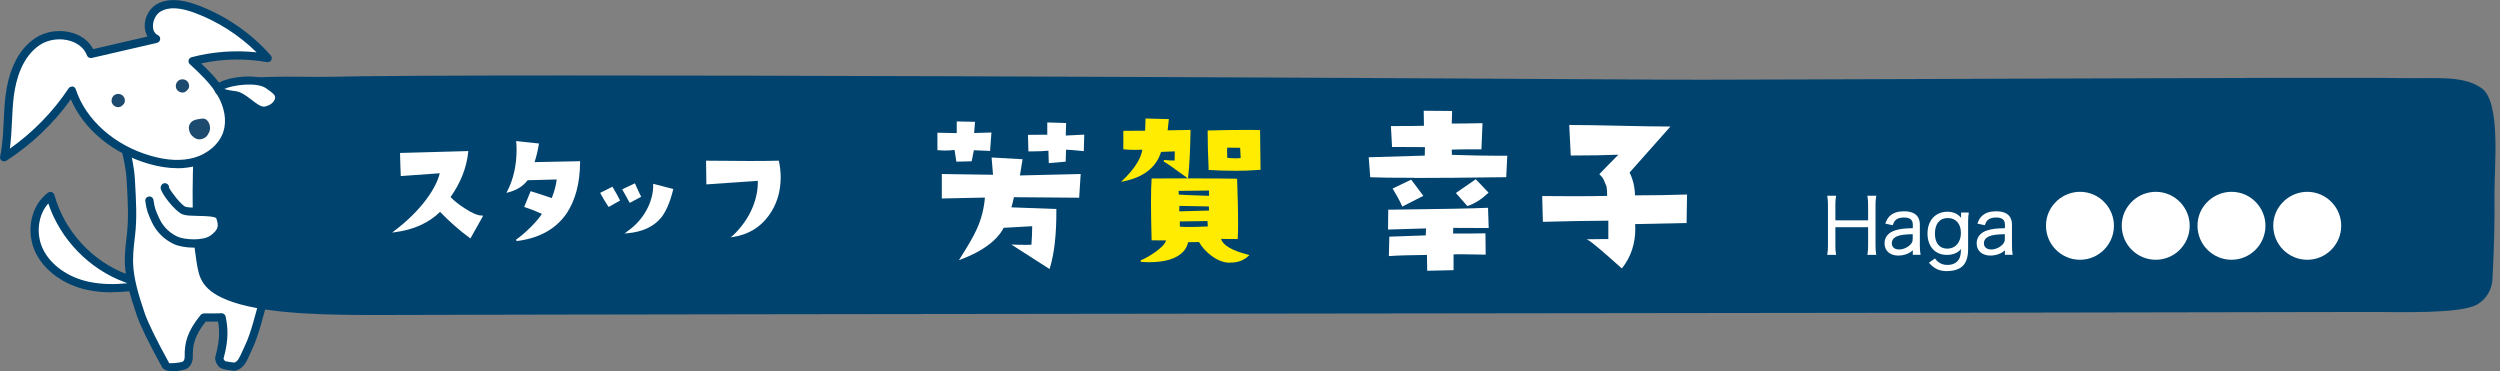 <?xml version="1.0" encoding="UTF-8"?>
<svg id="_レイヤー_2" data-name="レイヤー 2" xmlns="http://www.w3.org/2000/svg" viewBox="0 0 330 49">
  <rect x="0" y="0" width="330" height="49" fill="#808080" stroke="none"/>
  <defs>
    <style>
      .cls-1 {
        fill: #fff;
      }

      .cls-2 {
        fill: #00436f;
      }

      .cls-3 {
        fill: #ffec00;
      }

      .cls-4 {
        fill: none;
      }

      .cls-5 {
        fill: #1d4a6f;
      }
    </style>
  </defs>
  <g id="_レイヤー_2-2" data-name="レイヤー 2">
    <g>
      <g>
        <path class="cls-1" d="M16.64,36.74c-4.8-1.77-8.64-5.94-9.98-10.86-2.18,1.61-2.64,4.91-1.42,7.33,1.21,2.42,3.76,3.97,6.41,4.53,2.65,.57,5.41,.27,8.07-.22-.25,.4-.73,.08-3.08-.78"/>
        <path class="cls-2" d="M14.77,38.59c-1.07,0-2.15-.09-3.23-.32-3.06-.65-5.6-2.46-6.79-4.82-1.41-2.8-.71-6.31,1.58-8.01,.14-.11,.33-.13,.5-.08,.17,.06,.3,.2,.35,.37,1.31,4.76,5,8.79,9.65,10.5h0c.5,.18,.91,.34,1.26,.47,.4,.15,.77,.29,1.02,.37,.18-.03,.35-.06,.52-.09,.21-.03,.43,.05,.55,.23s.12,.41,0,.59c-.26,.41-.59,.49-1.11,.37-1.35,.22-2.8,.4-4.3,.4ZM6.38,26.85c-1.37,1.51-1.69,4.08-.67,6.11,1.04,2.07,3.3,3.66,6.04,4.24,1.7,.36,3.44,.35,5.08,.19-.12-.05-.26-.1-.39-.15h0c-4.7-1.73-8.49-5.67-10.07-10.4Z"/>
        <path class="cls-1" d="M35.09,31.46c.9,4.11,.76,4.48,.23,6.09-.49,1.68-1.48,6.19-2.49,8.29-.61,1.25-.85,2.31-1.84,2.55-.17,.04-1.44-.17-1.61-.3-.2-.15-.46-.64-.4-.88,.71-2.56,.54-3.98,.27-5.33-.28,.06-2.33,.03-2.33,.03-1.71,2.07-2.02,3.54-1.99,5.12,.02,.75-.31,1.05-.53,1.17-.44,.24-2.28,.43-2.53-.01q-2.6-4.71-3.28-6.71c-1.87-5.43-1.7-7.04-1.3-10.4,.27-2.23,.16-4.31-.01-7.31-.27-4.7-2.54-7.39,1.04-5.38,5.11-.44,1-1.35,6.13-1.18-.46,2.02,2.05,.87,10.66,14.25"/>
        <path class="cls-2" d="M22.87,49c-.32,0-.62-.03-.85-.09-.3-.09-.51-.24-.63-.45q-2.62-4.75-3.32-6.79c-1.93-5.6-1.73-7.29-1.33-10.64,.25-2.13,.16-4.13-.02-7.22-.09-1.57-.42-2.94-.66-3.93-.31-1.31-.5-2.1,.05-2.52,.49-.37,1.2-.12,2.3,.48,2.12-.2,2.37-.46,2.52-.62,.45-.47,.87-.64,3.5-.55,.16,0,.31,.08,.41,.21,.1,.13,.14,.29,.1,.45-.11,.5-.06,.59,.99,1.59,1.45,1.39,4.48,4.29,9.6,12.25,.03,.05,.06,.11,.07,.18,.89,4.07,.8,4.58,.23,6.32-.13,.45-.29,1.05-.46,1.74-.55,2.13-1.29,5.04-2.08,6.67-.12,.24-.22,.48-.32,.7-.42,.97-.83,1.88-1.88,2.14-.3,.07-1.75-.15-2.07-.4-.29-.22-.74-.91-.59-1.45,.61-2.19,.55-3.49,.35-4.62-.47,.01-1.12,.01-1.63,0-1.45,1.83-1.73,3.11-1.7,4.56,.02,1.04-.5,1.49-.81,1.66-.33,.18-1.1,.32-1.79,.32Zm-6.01-30.7c.03,.3,.15,.84,.27,1.32,.25,1.04,.59,2.46,.68,4.12,.16,2.84,.29,5.08,.01,7.41-.39,3.29-.57,4.79,1.27,10.16q.67,1.95,3.24,6.62c.19,.06,1.49-.04,1.79-.2,.18-.1,.26-.33,.26-.69-.04-1.7,.31-3.29,2.11-5.47,.1-.13,.28-.18,.43-.2,.92,.01,2.04,0,2.22-.02,.28-.05,.58,.14,.64,.42,.27,1.33,.48,2.86-.28,5.59,.02,.02,.14,.25,.21,.31,.12,.04,1.02,.19,1.21,.19,.45-.12,.68-.6,1.08-1.51,.1-.24,.21-.48,.34-.74,.74-1.52,1.47-4.38,2-6.46,.18-.7,.34-1.31,.46-1.74,.5-1.54,.62-1.9-.22-5.73-5.02-7.79-7.96-10.61-9.38-11.97-.84-.8-1.32-1.26-1.36-1.97-1.85-.03-1.99,.11-2.11,.23-.39,.41-.89,.75-3.38,.96-.11,0-.22-.01-.31-.07-.65-.36-1-.51-1.19-.57Z"/>
        <path class="cls-2" d="M219.24,10.52c9.76,.06,88.31-.37,98.06-.21,4.2,.07,7.82-.4,10.27,1.33,2.6,1.84,1.66,10.45,1.7,14.14,.03,3.37-.02,6.47-.27,11.14-.07,1.18-.71,2.57-2.09,3.31-2.3,1.23-10.24,.94-13.93,.95-42.89,.13-219.49,.26-262.37,.4-7.06,.02-15-.07-19.86-1.7-4.18-1.41-4.47-3.28-4.79-5.22-.37-2.27-.51-4.24-.51-6.4,0-1.38-.41-15.02,2.27-16.68,3.18-1.98,11.62-1.33,15.85-1.44,18.31-.48,141.3,.16,175.68,.37"/>
        <path class="cls-4" d="M49.22,42.2c-7.03,0-14.1-.2-18.68-1.74-4.51-1.52-4.87-3.72-5.19-5.67-.36-2.21-.52-4.22-.52-6.53v-.51c-.14-10.07,.7-15.52,2.56-16.67,2.64-1.64,8.34-1.58,12.91-1.53,1.21,.01,2.33,.02,3.24,0,10.66-.28,46.3-.18,55.62,0,7,.13,105.7,.29,120.08,.38h0c4.37,.03,9.34-.04,14.6-.12,6.29-.09,78.08-.18,83.47-.09,.83,.01,1.65,0,2.43,0,3.25-.03,6.05-.06,8.18,1.45,2.35,1.67,2.16,7.4,2.01,12-.03,1-.06,1.91-.06,2.62,.03,3.16,0,6.27-.28,11.18-.07,1.25-.74,2.91-2.41,3.8-2.08,1.11-7.96,1.07-12.25,1.03-.73,0-1.4-.01-1.96,0-21.49,.07-115.32,.13-123.89,.2-8.53,.07-117.09,.13-138.48,.2-.46,0-.91,0-1.37,0Zm-11.31-31.47c-3.76,0-7.97,.17-9.89,1.37-.66,.41-2.17,2.75-2,15.64v.53c0,2.24,.16,4.19,.51,6.31,.31,1.87,.57,3.47,4.39,4.75,4.7,1.58,12.3,1.69,19.66,1.67,21.39-.07,129.95-.13,138.48-.2,8.57-.07,102.4-.13,123.9-.2,.57,0,1.24,0,1.97,0,3.69,.03,9.87,.08,11.67-.89,1.23-.66,1.73-1.89,1.78-2.82,.27-4.87,.3-7.96,.27-11.1,0-.73,.02-1.65,.06-2.67,.12-3.62,.32-9.69-1.5-10.99-1.8-1.28-4.43-1.26-7.47-1.22-.79,0-1.62,.02-2.46,0-5.37-.09-77.15,0-83.43,.09-5.26,.07-10.24,.15-14.62,.12-14.39-.09-113.09-.25-120.09-.38-9.63-.18-44.93-.28-55.57,0-.93,.03-2.05,.01-3.28,0-.75,0-1.55-.02-2.37-.02Z"/>
        <path class="cls-1" d="M9.49,11.95c-2.33,3.51-5.4,6.53-8.95,8.81,.56-2.69,.38-5.48,.74-8.21,.35-2.73,1.39-5.58,3.69-7.09,2.3-1.52,6.04-.93,7,1.65,2.87-.66,5.74-1.33,8.61-1.99-1.51-.75-1.09-3.28,.38-4.1,1.47-.82,3.32-.42,4.91,.17,3.62,1.35,6.89,3.6,9.45,6.49-3.28-.58-6.68-.44-9.9,.41,1.36,1.26,2.75,2.54,3.7,4.14,.96,1.59,1.45,3.56,.88,5.32-.6,1.9-2.36,3.29-4.29,3.82-1.93,.53-3.99,.3-5.91-.25-4.73-1.35-8.86-4.69-10.31-9.16"/>
        <path class="cls-2" d="M23.4,22.2c-1.17,0-2.42-.19-3.74-.57-4.76-1.36-8.62-4.57-10.31-8.52-2.28,3.2-5.21,5.98-8.51,8.1-.18,.12-.42,.11-.6,0-.18-.12-.27-.34-.22-.56,.32-1.53,.4-3.14,.47-4.69,.05-1.14,.11-2.32,.26-3.47,.32-2.44,1.25-5.71,3.93-7.48,1.41-.93,3.33-1.17,5.01-.63,1.19,.39,2.1,1.12,2.61,2.1l7.18-1.66c-.23-.37-.36-.82-.38-1.32-.03-1.2,.63-2.41,1.61-2.96,1.35-.75,3.1-.71,5.36,.13,3.71,1.38,7.05,3.68,9.67,6.64,.15,.17,.18,.42,.07,.62-.11,.2-.34,.31-.57,.27-2.86-.51-5.85-.45-8.69,.17,1.13,1.07,2.24,2.2,3.06,3.57,1.15,1.91,1.49,4.02,.93,5.77-.62,1.96-2.41,3.56-4.66,4.18-.77,.21-1.6,.32-2.47,.32ZM9.49,11.41s.05,0,.07,0c.21,.03,.38,.17,.44,.37,1.32,4.05,5.13,7.43,9.95,8.8,2.12,.61,4.01,.69,5.62,.25,1.9-.53,3.4-1.85,3.92-3.46,.46-1.46,.16-3.23-.83-4.88-.92-1.53-2.29-2.8-3.6-4.02-.15-.13-.21-.34-.16-.53,.05-.19,.2-.34,.39-.39,2.78-.73,5.72-.95,8.58-.64-2.32-2.29-5.12-4.08-8.18-5.22-1.94-.72-3.4-.79-4.45-.2-.63,.35-1.07,1.19-1.05,1.99,0,.32,.1,.89,.65,1.16,.21,.1,.33,.32,.3,.55-.03,.23-.19,.41-.42,.47l-8.61,1.99c-.27,.06-.54-.08-.63-.34-.33-.88-1.09-1.55-2.13-1.89-1.34-.44-2.94-.24-4.07,.5-2.33,1.54-3.16,4.5-3.45,6.71-.14,1.12-.2,2.27-.25,3.39-.06,1.18-.11,2.39-.28,3.6,3.04-2.14,5.7-4.87,7.75-7.95,.1-.15,.27-.24,.45-.24Z"/>
        <path class="cls-5" d="M26.58,18.37c-.49,.11-.92-.12-1.25-.47-.33-.34-.51-1-.32-1.44,.14-.32,.45-.62,1.12-.72,.51-.08,.86-.21,1.22,.16,.36,.37,.49,1.06,.27,1.52-.22,.47-.43,.81-1.04,.94"/>
        <path class="cls-5" d="M15.72,14.14c-.4,.06-.82-.2-.95-.58-.13-.38,.04-.84,.38-1.04,.35-.21,.83-.14,1.1,.15,.21,.22,.29,.55,.2,.85-.09,.29-.49,.54-.49,.54,0,0-.13,.07-.24,.08"/>
        <path class="cls-5" d="M24.2,12.21c-.4,.06-.82-.2-.95-.58-.13-.38,.04-.84,.38-1.04,.35-.21,.83-.14,1.1,.15,.21,.22,.29,.56,.2,.85s-.49,.54-.49,.54c0,0-.13,.07-.24,.08"/>
        <path class="cls-1" d="M19.72,26.48c.16,1.17,.34,1.56,.81,2.59,.57,1.26,1.56,2.16,2.68,2.68,.98,.45,3.71,.71,4.95-.24,1.25-.96,1.29-1.65,.9-2.85-.33-1-3.78-.48-4.77-.85-.91-.34-2.78-2.96-2.53-3.07"/>
        <path class="cls-2" d="M25.6,32.69c-1.05,0-2.06-.2-2.62-.46-1.32-.61-2.36-1.65-2.95-2.94-.48-1.05-.68-1.5-.85-2.74-.04-.3,.17-.57,.47-.61,.3-.04,.57,.17,.61,.46,.15,1.08,.3,1.41,.74,2.38,.64,1.41,1.68,2.11,2.44,2.46,.86,.4,3.37,.6,4.39-.18,1.06-.81,1.04-1.26,.72-2.25-.2-.27-1.71-.3-2.43-.31-.84-.02-1.56-.03-2.01-.2-.97-.36-2.88-2.79-2.91-3.51,0-.22,.14-.47,.34-.56,.27-.13,.59,0,.72,.26,.04,.09,.06,.18,.05,.27,.25,.54,1.61,2.32,2.18,2.53,.28,.1,1.01,.12,1.66,.13,1.6,.03,3.12,.06,3.44,1.06,.44,1.36,.4,2.31-1.09,3.45-.72,.55-1.83,.76-2.89,.76Z"/>
        <path class="cls-1" d="M35.55,11.3c.53,.42,1.88,1.06,1.03,2.37-.33,.5-.88,.77-1.47,.92-1.36,.34-2.72-1.86-4.11-2.02-6.02-.71,2.25-3.09,4.55-1.27"/>
        <path class="cls-2" d="M34.83,15.17c-.84,0-1.61-.6-2.3-1.14-.55-.43-1.11-.87-1.58-.92-1.72-.2-2.48-.53-2.62-1.15-.05-.22-.04-.65,.56-1.03,1.3-.81,5.36-1.35,7.01-.05h0c.07,.05,.14,.11,.23,.17,.58,.4,1.94,1.35,.92,2.92-.36,.56-.96,.94-1.79,1.15-.14,.04-.28,.05-.42,.05Zm-5.21-3.42c.24,.08,.68,.19,1.45,.28,.77,.09,1.46,.63,2.13,1.14,.64,.5,1.3,1.01,1.79,.89,.56-.14,.93-.37,1.14-.69,.39-.59,.18-.88-.63-1.44-.11-.07-.2-.14-.28-.21h0c-1.24-.98-4.58-.48-5.6,.02Z"/>
      </g>
      <g>
        <path class="cls-1" d="M62.01,31.41c-1.33-.97-2.65-2.12-3.92-3.44-1.51,1.47-3.52,2.37-5.96,2.68l-.37,.05,.3-.23c1.71-1.3,3.11-2.68,4.18-4.11,.94-1.25,1.55-2.43,1.81-3.49-1.26,.09-5.15,.37-5.15,.37v-.1c-.05-1.15-.08-2.1-.09-2.85v-.1s9-.25,9-.25v.11c-.22,2.08-1,4.08-2.34,5.96,.48,.5,1.13,1.02,1.95,1.54,.93,.6,1.65,.9,2.15,.9h.17l-.03,.15-1.62,2.88-.09-.07Z"/>
        <path class="cls-1" d="M68.12,31.63c.58-.39,1.24-.96,1.97-1.69,.68-.68,1.16-1.26,1.44-1.71-.93-.41-1.69-.71-2.24-.88l-.1-.03,.85-2.08,.08,.02c.24,.06,1.15,.36,2.71,.89,.37-.95,.59-1.78,.65-2.46-1.29,.04-2.56,.08-3.83,.1-.58,.77-1.47,1.33-2.58,1.61l-.22,.06,.1-.2c.82-1.58,1.24-3.45,1.24-5.54,0-.38-.02-.71-.05-.97l-.02-.13,3.01,.32v.1c-.13,.79-.31,1.58-.57,2.36l6.01-.12v.1c-.01,2.78-.62,5.07-1.79,6.81-1.42,2.05-3.63,3.28-6.59,3.63l-.07-.18Z"/>
        <path class="cls-1" d="M82.73,30.59c1.28-.88,2.24-2,2.85-3.33,.45-.99,.66-1.96,.64-2.87v-.13s2.65,.69,2.65,.69l-.02,.1c-.4,1.64-.93,2.87-1.58,3.68-.99,1.2-2.49,1.89-4.46,2.06l-.38,.03,.31-.21Zm-2.44-3.34c-.41-.62-.75-1.19-1.02-1.7l-.05-.09,1.62-.81,.05,.08c.41,.69,.72,1.25,.92,1.66l.04,.08-1.5,.85-.05-.08Zm2.79-.55c-.2-.34-.5-.88-.9-1.62l-.05-.09,1.68-.79,.04,.09c.34,.77,.58,1.3,.74,1.59l.05,.09-1.51,.81-.05-.08Z"/>
        <path class="cls-1" d="M96.7,31.13c1.18-1.11,2.06-2.36,2.63-3.73,.49-1.18,.73-2.36,.7-3.53l-6.79,.47-.04-3.13h.1c2.16,.02,4.03,.04,5.6,.04s2.84-.01,3.82-.04h.08s.02,.08,.02,.08c.15,.7,.23,1.41,.23,2.11,0,1.93-.53,3.63-1.57,5.05-1.12,1.56-2.71,2.52-4.71,2.83l-.32,.05,.24-.22Z"/>
        <path class="cls-1" d="M133.53,32.29h.36c.59,.03,1.08,.03,1.47,.03,.34,0,.6,0,.79-.02,.06-.88,.1-1.7,.1-2.44l-3.76,.21c-.89,1.69-2.82,3.11-5.64,4.17l-.28,.11,.16-.25c1.1-1.73,1.85-3.04,2.22-3.89,.59-1.29,.94-2.68,1.06-4.13l-5.69,.12v-3.23l6.76,.1-.19-2.28,4.09,.23-.35,2.14,8.02-.19-.2,3.13-8.61-.07c-.11,.5-.22,.95-.33,1.34l5.93,.22v.1c.02,3.2-.27,5.79-.86,7.7l-.04,.12-5.03-3.22Zm4.85-12.4c-.61,.06-1.3,.09-2.04,.09h-.59s-.06-2.18-.06-2.18l2.55-.02v-1.62l2.49,.08-.05,1.65,2.44-.12-.06,2.17h-.11c-1.1-.12-1.83-.17-2.23-.18l-.05,1.58-2.23,.19-.05-1.63Zm-12.37-.1c-.42,.06-.84,.08-1.26,.08-.31,0-.62-.02-.92-.05h-.09v-2.3l2.55,.05v-1.54l2.41,.05-.11,1.48,2.28-.07-.18,2.43h-.1c-.92-.03-1.6-.06-2.04-.09l-.29,1.46-2.02,.05-.24-1.55Z"/>
        <path class="cls-3" d="M162.33,34.68c-.79,0-1.6-.31-2.42-.92-.71-.53-1.26-1.14-1.64-1.81l-1.44,.02c-.09,.47-.32,.91-.68,1.29-.88,.9-2.38,1.35-4.48,1.35-.34,0-.7-.02-1.08-.05l-.03-.19c.65-.27,1.33-.66,2.02-1.16,.79-.58,1.24-1.07,1.34-1.48-.28,0-.57,0-.85,0-.32,0-.65,0-.97-.01h-.09s0-.1,0-.1c-.05-1.94-.08-3.6-.08-4.91s.03-2.36,.08-3.06v-.09s4.79-.02,4.79-.02l-.13-.09c-1.72-1.26-2.76-1.98-3.07-2.14l.05-.19c.51,.05,.98,.07,1.4,.07,.01-.46,.02-.87,.02-1.21l-1.81,.07c-.63,2.04-2.3,3.35-4.94,3.88l-.34,.07,.25-.24c1.5-1.44,2.36-2.79,2.56-4-.35,.01-.68,.02-.98,.02-.56,0-1.04-.02-1.44-.07h-.09v-2.44l2.88-.02,.05-1.61,3.08,.08-.16,1.48,3.02-.05v.1c-.04,2.66-.15,4.73-.32,6.14l-.02,.16h.89c2.2,0,4.04,.01,5.51,.04h.09s0,.1,0,.1c.09,2.37,.13,4.29,.13,5.69,0,.88-.02,1.58-.05,2.08v.09h-.1c-.98,0-1.69,0-2.1-.02,.24,.84,1.44,1.55,3.58,2.09l.17,.04-.13,.12c-.61,.59-1.41,.88-2.38,.88h-.08Zm-6.59-4.76c.27,.03,.66,.04,1.16,.04,.66,0,1.5-.02,2.53-.07l-.04-.71-3.65,.05v.69Zm-.08-2.02c.42-.02,1.76-.06,3.93-.11,0-.11-.01-.29-.02-.54l-3.89-.07-.02,.72Zm-.06-2.21c.42,.03,1.73,.09,3.99,.16v-.7l-4.01,.05,.02,.49Zm7.26-3.15c-1.04,0-2.13-.03-3.23-.1h-.09s0-.09,0-.09c-.09-1.91-.13-3.6-.13-5.03v-.1h.1c1.93-.05,3.57-.07,4.92-.07,.67,0,1.27,0,1.8,.02h.1s.06,5.25,.06,5.25h-.09c-1.08,.09-2.23,.13-3.42,.13Zm-.85-1.7c.41,.04,.78,.06,1.11,.06,.24,0,.46-.01,.65-.04l-.07-1.35-1.72-.02c-.01,.42,0,.87,.02,1.35Z"/>
        <path class="cls-1" d="M188.36,33.65c-2.25,.02-3.9,.07-4.92,.15h-.11s.06-2.56,.06-2.56l4.81-.17,.04-.92-5.02,.15,.03-2.62h.1c6.78-.08,11.14-.16,12.97-.25h.1s.09,2.67,.09,2.67l-4.68-.02-.02,.75c.62,0,1.19,0,1.71,0,1.06,0,1.88-.01,2.46-.03h.1s.03,2.81,.03,2.81h-.1c-1.3-.03-2.33-.05-3.08-.05-.45,0-.8,0-1.06,.02v2.08l-3.48,.08-.03-2.08Zm-3.3-6.48c-.3-.68-.7-1.41-1.18-2.19l-.06-.09,2.46-1.18,1.6,2.14-2.78,1.42-.04-.1Zm7.11-1.69l2.63-1.82,1.69,1.77-.07,.07c-.88,.82-1.78,1.39-2.67,1.68l-.06,.02-1.51-1.72Zm-5.49-2.01c-2.66,0-4.58-.02-5.72-.07h-.09s-.2-2.64-.2-2.64l7.4-.22,.02-1.12-4.34-.02-.15-2.76h.11c2.24,0,3.63-.01,4.25-.04l-.03-1.98,3.75,.03-.05,1.66c1.31,0,2.62-.02,3.95-.05h.11s-.14,3.45-.14,3.45h-.1c-1.9,0-3.19,.01-3.82,.04l.02,.69c2.36,.08,4.48,.12,6.29,.12h1.02s-.14,2.83-.14,2.83h-.09c-4.95,.07-9,.1-12.03,.1Z"/>
        <path class="cls-1" d="M214,35.36c-2.38-2.13-3.81-3.34-4.25-3.6l-.31-.18h.36c.57-.01,1.08-.02,1.51-.02,.39,0,.72,0,.99,0v-2.43c-3.08,.02-5.95,.07-8.54,.15h-.1s-.09-3.4-.09-3.4h.1c1.46,.01,2.8,.02,4,.02,1.77,0,3.26-.01,4.47-.04,.01-.49-.02-.91-.08-1.25l-.37-.88c-.08-.2-.26-.43-.51-.67l-.07-.07,.07-.07c.63-.66,1.44-1.5,2.45-2.5-1.67,.07-3.76,.11-6.19,.11h-.1l-.2-4.03h.11c1.43,0,3.57,.03,6.52,.1,2.86,.06,5.05,.1,6.51,.1h.22l-5.39,6.07c.45,.94,.69,1.95,.71,3.01h.87c1.65,0,3.63-.03,5.9-.1h.1s-.06,3.76-.06,3.76h-.1c-2.91,.05-5.14,.1-6.69,.14,.01,.21,.02,.41,.02,.61,0,1.98-.58,3.72-1.71,5.16l-.07,.08-.08-.07Z"/>
        <path class="cls-1" d="M246.49,33.64l.02-.12c.06-.37,.08-.64,.08-1.1v-2.43h-4.32v2.43c0,.48,.02,.74,.08,1.1l.02,.12h-1.18l.02-.12c.06-.33,.08-.61,.08-1.1v-5.36c0-.48-.02-.76-.08-1.1l-.02-.12h1.18l-.02,.12c-.06,.37-.08,.62-.08,1.08v2.04h4.32v-2.02c0-.48-.02-.78-.08-1.1l-.02-.12h1.18l-.02,.12c-.06,.39-.08,.63-.08,1.08v5.38c0,.46,.02,.7,.08,1.1l.02,.12h-1.17Z"/>
        <path class="cls-1" d="M250.63,33.74c-1.15,0-1.87-.62-1.87-1.62,0-.85,.53-1.46,1.5-1.74,.6-.17,1.09-.23,2.23-.26v-.48c0-.63-.38-.93-1.16-.93-.53,0-.91,.13-1.17,.4-.11,.12-.18,.24-.29,.54l-.03,.08-.98-.21,.04-.11c.19-.48,.33-.7,.59-.93,.42-.39,1.04-.59,1.83-.59,1.73,0,2.1,.95,2.1,1.74v2.81c0,.43,.02,.68,.08,1.08l.02,.11h-1.03v-.59c-.3,.26-.49,.37-.78,.48-.35,.14-.73,.21-1.08,.21Zm1.86-2.83c-1.13,.03-1.65,.1-2.07,.28-.47,.19-.7,.5-.7,.94,0,.49,.37,.8,.96,.8,.55,0,1.15-.27,1.52-.68,.22-.24,.28-.42,.28-.79v-.55Z"/>
        <path class="cls-1" d="M257.03,35.79c-1.01,0-1.66-.29-2.34-1.03l-.08-.08,.81-.57,.06,.08c.14,.19,.19,.25,.3,.33,.36,.31,.75,.45,1.28,.45,.83,0,1.4-.36,1.65-1.03,.08-.23,.12-.5,.15-1.08-.08,.1-.15,.18-.24,.25-.39,.35-.97,.54-1.62,.54-1.56,0-2.57-1.11-2.57-2.82s1.03-2.88,2.63-2.88c.77,0,1.37,.27,1.8,.8,0,0,0-.7,0-.7h1.01v.11c-.06,.37-.08,.62-.08,1.11v3.58c0,.99-.19,1.65-.6,2.14-.44,.51-1.2,.79-2.15,.79Zm.07-7.01c-1.06,0-1.69,.77-1.69,2.05s.61,1.99,1.63,1.99c1.08,0,1.8-.83,1.8-2.07s-.68-1.97-1.74-1.97Z"/>
        <path class="cls-1" d="M262.79,33.74c-1.15,0-1.87-.62-1.87-1.62,0-.85,.53-1.46,1.5-1.74,.6-.17,1.09-.23,2.23-.26v-.48c0-.63-.38-.93-1.16-.93-.53,0-.91,.13-1.17,.4-.11,.12-.18,.24-.29,.54l-.03,.08-.98-.21,.04-.11c.19-.48,.33-.7,.59-.93,.42-.39,1.04-.59,1.83-.59,1.73,0,2.1,.95,2.1,1.74v2.81c0,.43,.02,.68,.08,1.08l.02,.11h-1.03v-.59c-.3,.26-.49,.37-.78,.48-.35,.14-.73,.21-1.08,.21Zm1.86-2.83c-1.13,.03-1.65,.1-2.07,.28-.47,.19-.7,.5-.7,.94,0,.49,.37,.8,.96,.8,.55,0,1.15-.27,1.52-.68,.22-.24,.28-.42,.28-.79v-.55Z"/>
        <path class="cls-1" d="M274.56,34.29c-2.47,0-4.49-2.01-4.49-4.49,0-1.29,.51-2.43,1.48-3.32,.81-.73,1.9-1.16,3.01-1.16,1.28,0,2.46,.53,3.32,1.48,.74,.82,1.16,1.88,1.16,3,0,2.47-2.01,4.49-4.48,4.49Z"/>
        <path class="cls-1" d="M284.56,34.29c-2.47,0-4.49-2.01-4.49-4.49,0-1.29,.51-2.43,1.48-3.32,.81-.73,1.9-1.16,3.01-1.16,1.28,0,2.46,.53,3.32,1.48,.74,.82,1.16,1.88,1.16,3,0,2.47-2.01,4.49-4.48,4.49Z"/>
        <path class="cls-1" d="M294.56,34.29c-2.47,0-4.49-2.01-4.49-4.49,0-1.29,.51-2.43,1.48-3.32,.81-.73,1.9-1.16,3.01-1.16,1.28,0,2.46,.53,3.32,1.48,.74,.82,1.16,1.88,1.16,3,0,2.47-2.01,4.49-4.48,4.49Z"/>
        <path class="cls-1" d="M304.56,34.29c-2.47,0-4.49-2.01-4.49-4.49,0-1.29,.51-2.43,1.48-3.32,.81-.73,1.9-1.16,3.01-1.16,1.28,0,2.46,.53,3.32,1.48,.74,.82,1.16,1.88,1.16,3,0,2.47-2.01,4.49-4.48,4.49Z"/>
      </g>
    </g>
  </g>
</svg>